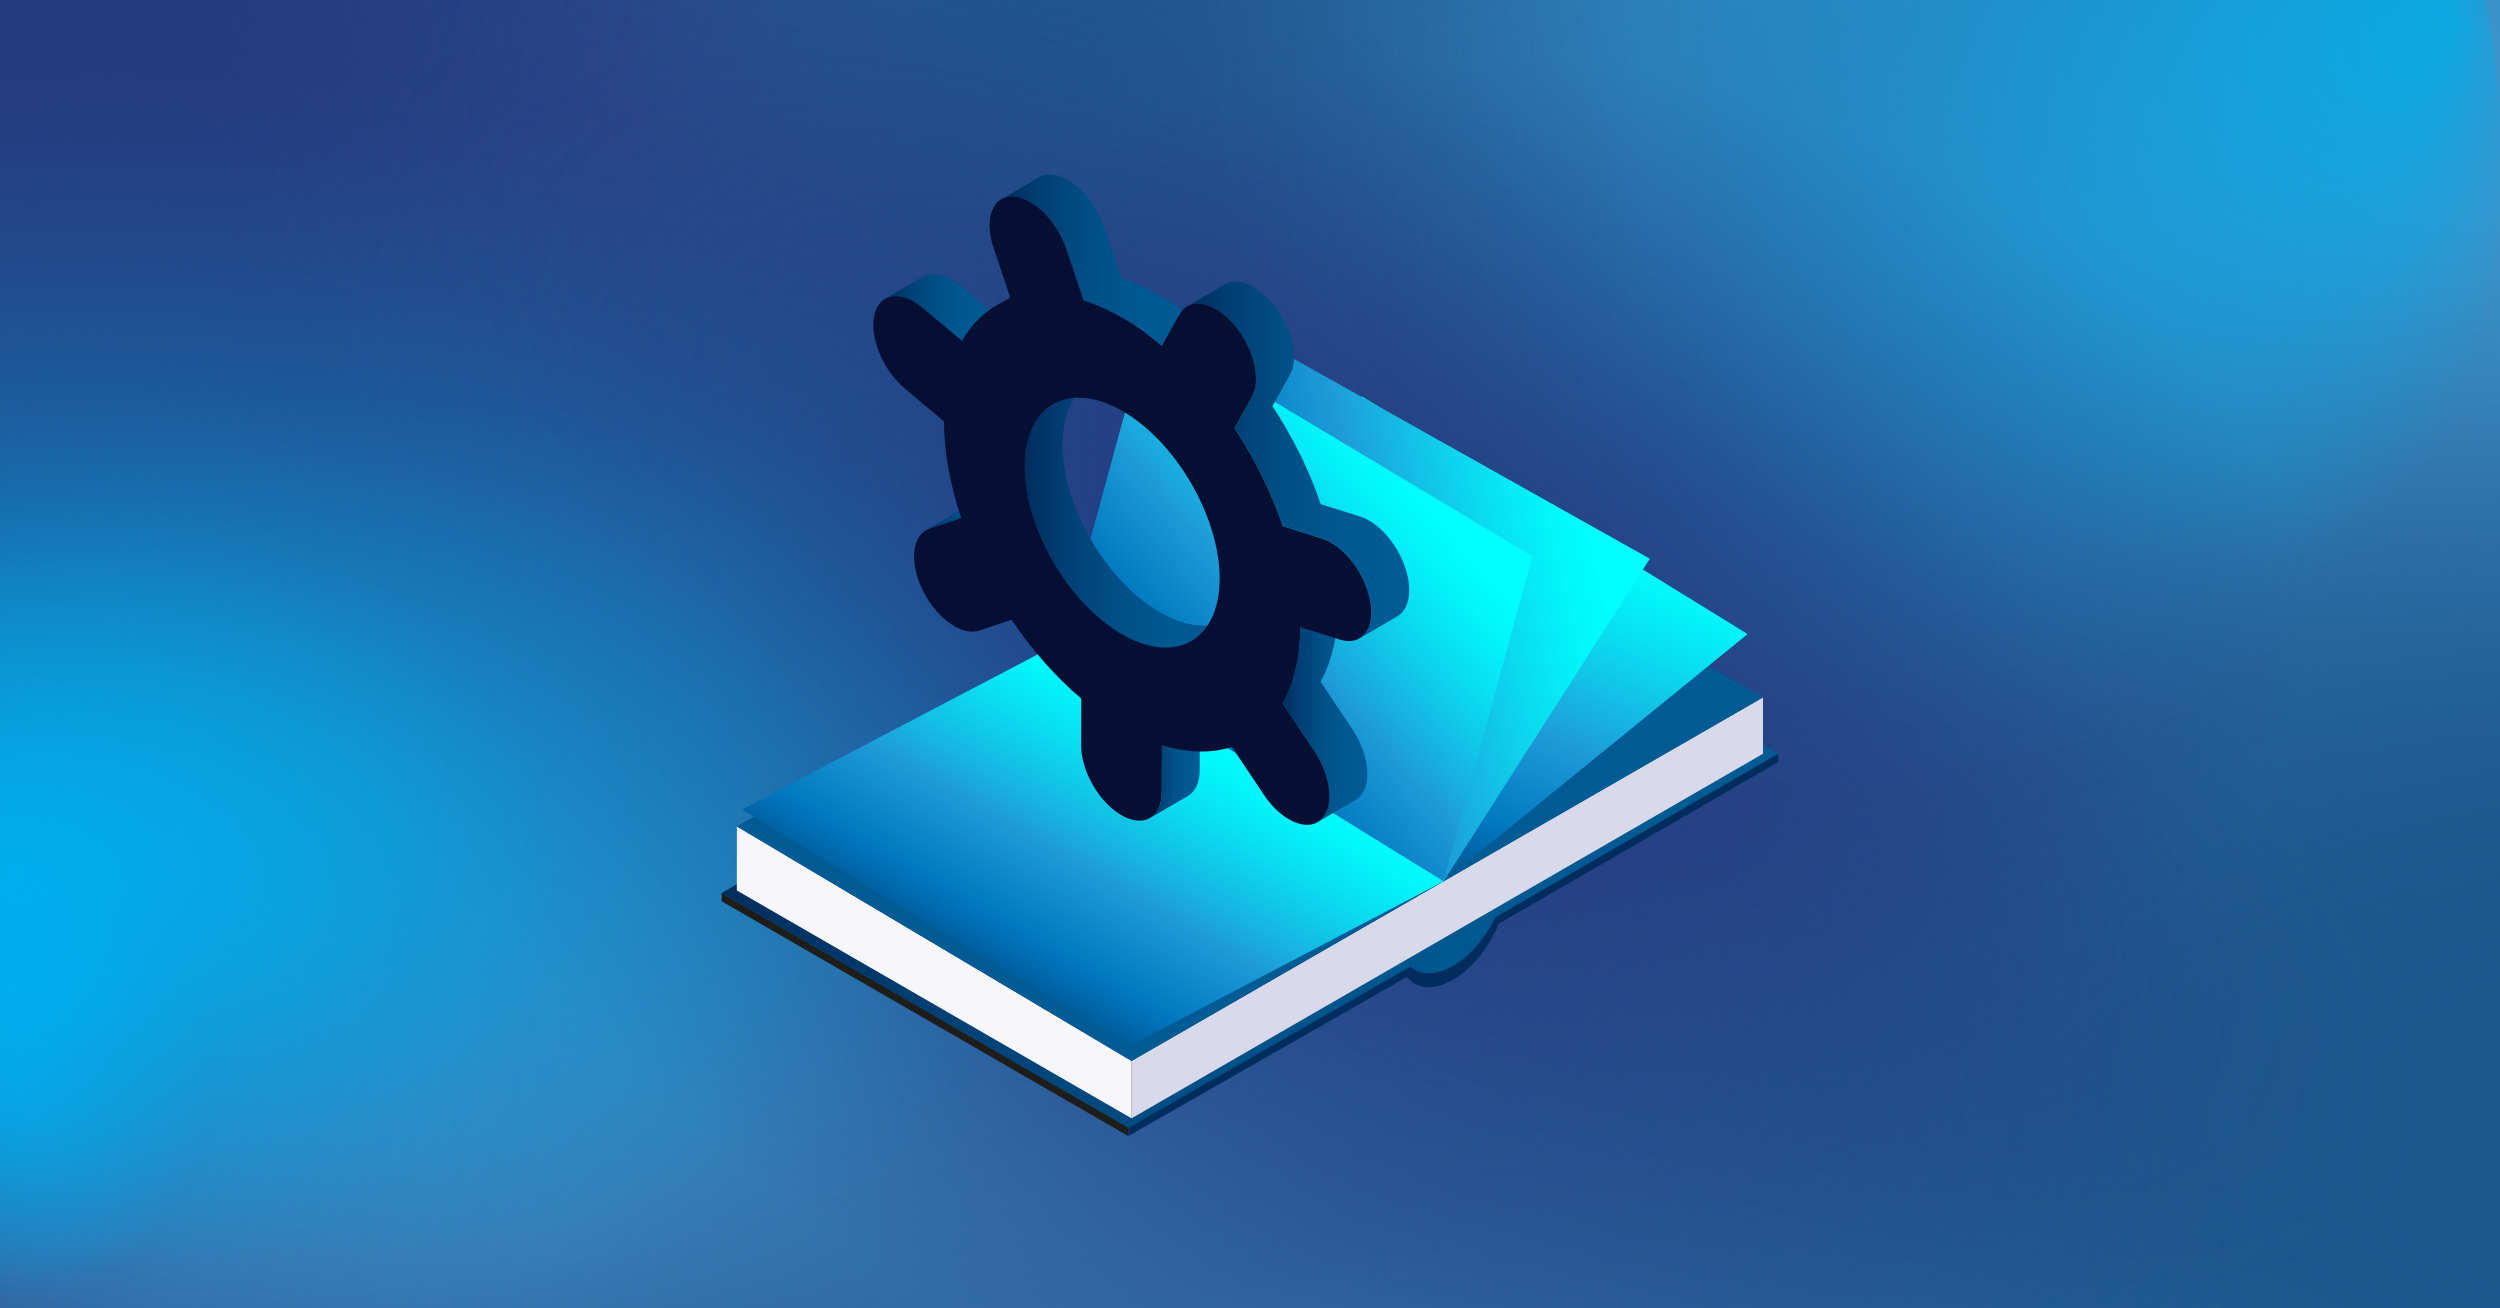 <?xml version="1.0" encoding="UTF-8"?>
<svg id="Ebene_2" data-name="Ebene 2" xmlns="http://www.w3.org/2000/svg" xmlns:xlink="http://www.w3.org/1999/xlink" viewBox="0 0 1200 628">
  <defs>
    <style>
      .cls-1 {
        fill: #005b94;
      }

      .cls-2 {
        fill: url(#Unbenannter_Verlauf_4);
      }

      .cls-3 {
        fill: url(#Unbenannter_Verlauf_7);
      }

      .cls-4 {
        fill: #1d1d1b;
      }

      .cls-5 {
        fill: #f7f6fa;
      }

      .cls-6 {
        fill: #263b7f;
      }

      .cls-7 {
        fill: url(#Unbenannter_Verlauf_15-2);
      }

      .cls-8 {
        fill: url(#Unbenannter_Verlauf_11-2);
      }

      .cls-9 {
        fill: url(#Unbenannter_Verlauf_7-6);
      }

      .cls-10 {
        fill: url(#Unbenannter_Verlauf_7-8);
      }

      .cls-11 {
        fill: url(#Unbenannter_Verlauf_7-3);
      }

      .cls-12 {
        fill: url(#Unbenannter_Verlauf_7-5);
      }

      .cls-13 {
        fill: url(#Unbenannter_Verlauf_7-2);
      }

      .cls-14 {
        fill: url(#Unbenannter_Verlauf_7-4);
      }

      .cls-15 {
        fill: url(#Unbenannter_Verlauf_7-7);
      }

      .cls-16 {
        fill: url(#Unbenannter_Verlauf_109);
      }

      .cls-17 {
        fill: url(#Unbenannter_Verlauf_107);
      }

      .cls-18 {
        fill: url(#Unbenannter_Verlauf_111);
      }

      .cls-19 {
        fill: #002d5e;
      }

      .cls-20 {
        fill: url(#Unbenannter_Verlauf_14);
      }

      .cls-21 {
        fill: url(#Unbenannter_Verlauf_15);
      }

      .cls-22 {
        fill: url(#Unbenannter_Verlauf_12);
      }

      .cls-23 {
        fill: url(#Unbenannter_Verlauf_59);
      }

      .cls-24 {
        fill: url(#Unbenannter_Verlauf_56);
      }

      .cls-25 {
        fill: url(#Unbenannter_Verlauf_77);
      }

      .cls-26 {
        fill: url(#Unbenannter_Verlauf_70);
      }

      .cls-27 {
        fill: url(#Unbenannter_Verlauf_76);
      }

      .cls-28 {
        fill: url(#Unbenannter_Verlauf_18);
      }

      .cls-29 {
        fill: url(#Unbenannter_Verlauf_19);
      }

      .cls-30 {
        fill: url(#Unbenannter_Verlauf_16);
      }

      .cls-31 {
        fill: url(#Unbenannter_Verlauf_17);
      }

      .cls-32 {
        fill: url(#Unbenannter_Verlauf_31);
      }

      .cls-33 {
        fill: url(#Unbenannter_Verlauf_32);
      }

      .cls-34 {
        fill: url(#Unbenannter_Verlauf_33);
      }

      .cls-35 {
        fill: url(#Unbenannter_Verlauf_45);
      }

      .cls-36 {
        fill: url(#Unbenannter_Verlauf_46);
      }

      .cls-37 {
        fill: url(#Unbenannter_Verlauf_11);
      }

      .cls-38 {
        fill: #d8daeb;
      }

      .cls-39 {
        fill: #050f34;
      }
    </style>
    <radialGradient id="Unbenannter_Verlauf_19" data-name="Unbenannter Verlauf 19" cx="482.32" cy="97.77" fx="482.32" fy="97.77" r="424.49" gradientTransform="translate(-163.89 -105.21) scale(.94 .77)" gradientUnits="userSpaceOnUse">
      <stop offset=".06" stop-color="#263b7f"/>
      <stop offset=".3" stop-color="#263b7f" stop-opacity=".72"/>
      <stop offset=".78" stop-color="#263b7f" stop-opacity=".2"/>
      <stop offset="1" stop-color="#263b7f" stop-opacity="0"/>
    </radialGradient>
    <radialGradient id="Unbenannter_Verlauf_33" data-name="Unbenannter Verlauf 33" cx="551.98" cy="-66.4" fx="686.79" fy="-183.66" r="324.61" gradientTransform="translate(-282.39 123.95) rotate(.88) scale(1.68 1.14) skewX(-.49)" gradientUnits="userSpaceOnUse">
      <stop offset="0" stop-color="#377cb5"/>
      <stop offset=".32" stop-color="#377cb5" stop-opacity=".66"/>
      <stop offset=".79" stop-color="#377cb5" stop-opacity=".19"/>
      <stop offset="1" stop-color="#377cb5" stop-opacity="0"/>
    </radialGradient>
    <radialGradient id="Unbenannter_Verlauf_18" data-name="Unbenannter Verlauf 18" cx="-12.33" cy="42.02" fx="-12.33" fy="42.02" r="177.81" gradientTransform="translate(640.86 261.92) scale(1.86 1.67)" gradientUnits="userSpaceOnUse">
      <stop offset="0" stop-color="#255b93"/>
      <stop offset=".13" stop-color="#255b93" stop-opacity=".94"/>
      <stop offset=".34" stop-color="#255b93" stop-opacity=".77"/>
      <stop offset=".6" stop-color="#255b93" stop-opacity=".5"/>
      <stop offset=".91" stop-color="#255b93" stop-opacity=".12"/>
      <stop offset="1" stop-color="#255b93" stop-opacity="0"/>
    </radialGradient>
    <radialGradient id="Unbenannter_Verlauf_32" data-name="Unbenannter Verlauf 32" cx="1197.66" cy="385.77" fx="1254.33" fy="170.6" r="532.08" gradientTransform="translate(-238.87 -123.25) scale(1.15 .94)" gradientUnits="userSpaceOnUse">
      <stop offset=".2" stop-color="#377cb5"/>
      <stop offset=".69" stop-color="#377cb5" stop-opacity=".38"/>
      <stop offset="1" stop-color="#377cb5" stop-opacity="0"/>
    </radialGradient>
    <radialGradient id="Unbenannter_Verlauf_17" data-name="Unbenannter Verlauf 17" cx="1178.01" cy="1493.82" fx="1178.01" fy="1493.82" r="425.23" gradientTransform="translate(-163.89 -210.46) scale(.94 .58)" gradientUnits="userSpaceOnUse">
      <stop offset=".06" stop-color="#255b93"/>
      <stop offset=".39" stop-color="#255b93" stop-opacity=".62"/>
      <stop offset=".8" stop-color="#255b93" stop-opacity=".18"/>
      <stop offset="1" stop-color="#255b93" stop-opacity="0"/>
    </radialGradient>
    <radialGradient id="Unbenannter_Verlauf_16" data-name="Unbenannter Verlauf 16" cx="126.07" cy="792.23" fx="126.07" fy="792.23" r="616.05" gradientTransform="translate(127.24 -121.31) scale(1.14 .94)" gradientUnits="userSpaceOnUse">
      <stop offset=".05" stop-color="#263b7f"/>
      <stop offset=".11" stop-color="#263b7f" stop-opacity=".92"/>
      <stop offset=".5" stop-color="#263b7f" stop-opacity=".43"/>
      <stop offset=".79" stop-color="#263b7f" stop-opacity=".12"/>
      <stop offset=".94" stop-color="#263b7f" stop-opacity="0"/>
    </radialGradient>
    <radialGradient id="Unbenannter_Verlauf_31" data-name="Unbenannter Verlauf 31" cx="-1192.88" cy="-3585.38" fx="-1192.88" fy="-3764.04" r="324.61" gradientTransform="translate(-1452.92 -2813.82) rotate(-179.34) scale(1.83 .94) skewX(-.75)" gradientUnits="userSpaceOnUse">
      <stop offset="0" stop-color="#377cb5"/>
      <stop offset=".35" stop-color="#377cb5" stop-opacity=".59"/>
      <stop offset=".66" stop-color="#377cb5" stop-opacity=".27"/>
      <stop offset=".88" stop-color="#377cb5" stop-opacity=".07"/>
      <stop offset="1" stop-color="#377cb5" stop-opacity="0"/>
    </radialGradient>
    <radialGradient id="Unbenannter_Verlauf_15" data-name="Unbenannter Verlauf 15" cx="969.34" cy="65.09" fx="1080.59" fy="-56.56" r="216.9" gradientTransform="translate(-395.72 97.92) scale(1.59 1.19)" gradientUnits="userSpaceOnUse">
      <stop offset=".26" stop-color="#3b95cc"/>
      <stop offset=".33" stop-color="#3a94cb" stop-opacity=".97"/>
      <stop offset=".44" stop-color="#3a91c9" stop-opacity=".87"/>
      <stop offset=".58" stop-color="#398dc5" stop-opacity=".72"/>
      <stop offset=".72" stop-color="#3888c0" stop-opacity=".5"/>
      <stop offset=".88" stop-color="#3781ba" stop-opacity=".23"/>
      <stop offset="1" stop-color="#377cb5" stop-opacity="0"/>
    </radialGradient>
    <radialGradient id="Unbenannter_Verlauf_15-2" data-name="Unbenannter Verlauf 15" cx="-418.77" cy="-1428.37" fx="-307.52" fy="-1550.02" r="216.9" gradientTransform="translate(-1151.83 -1251.12) rotate(-180) scale(3 1.19)" xlink:href="#Unbenannter_Verlauf_15"/>
    <linearGradient id="Unbenannter_Verlauf_59" data-name="Unbenannter Verlauf 59" x1="-89.42" y1="215.75" x2="417.72" y2="349.22" gradientUnits="userSpaceOnUse">
      <stop offset="0" stop-color="#263b7f"/>
      <stop offset=".07" stop-color="#263b7f" stop-opacity=".88"/>
      <stop offset=".32" stop-color="#263b7f" stop-opacity=".5"/>
      <stop offset=".54" stop-color="#263b7f" stop-opacity=".23"/>
      <stop offset=".72" stop-color="#263b7f" stop-opacity=".06"/>
      <stop offset=".84" stop-color="#263b7f" stop-opacity="0"/>
    </linearGradient>
    <radialGradient id="Unbenannter_Verlauf_14" data-name="Unbenannter Verlauf 14" cx="777.31" cy="-4180.96" fx="956.98" fy="-4377.43" r="350.31" gradientTransform="translate(-636.07 -3422.73) scale(2.26 -.92)" gradientUnits="userSpaceOnUse">
      <stop offset=".33" stop-color="#1c578c"/>
      <stop offset=".43" stop-color="#1d588d" stop-opacity=".96"/>
      <stop offset=".55" stop-color="#1f5c91" stop-opacity=".85"/>
      <stop offset=".68" stop-color="#246299" stop-opacity=".68"/>
      <stop offset=".81" stop-color="#2b6ca3" stop-opacity=".43"/>
      <stop offset=".96" stop-color="#3477b0" stop-opacity=".11"/>
      <stop offset="1" stop-color="#377cb5" stop-opacity="0"/>
    </radialGradient>
    <radialGradient id="Unbenannter_Verlauf_46" data-name="Unbenannter Verlauf 46" cx="-548.7" cy="-4382.83" fx="-475.18" fy="-4322.24" r="336.72" gradientTransform="translate(-2609.55 -774.81) rotate(-90) scale(1.5 -.72)" gradientUnits="userSpaceOnUse">
      <stop offset="0" stop-color="#1c578c"/>
      <stop offset=".83" stop-color="#1c578c" stop-opacity=".17"/>
      <stop offset="1" stop-color="#1c578c" stop-opacity="0"/>
    </radialGradient>
    <radialGradient id="Unbenannter_Verlauf_56" data-name="Unbenannter Verlauf 56" cx="793.88" cy="394.66" fx="793.88" fy="394.66" r="596.2" gradientTransform="translate(71.25 -271) rotate(34.63) scale(.96 .53) skewX(1.33)" gradientUnits="userSpaceOnUse">
      <stop offset="0" stop-color="#263b81"/>
      <stop offset=".42" stop-color="#263b81" stop-opacity=".54"/>
      <stop offset=".81" stop-color="#263b81" stop-opacity=".15"/>
      <stop offset="1" stop-color="#263b81" stop-opacity="0"/>
    </radialGradient>
    <radialGradient id="Unbenannter_Verlauf_45" data-name="Unbenannter Verlauf 45" cx="-799.96" cy="262.68" fx="-830.57" fy="360.14" r="319.82" gradientTransform="translate(1731.72 61.16) scale(2.1 1)" gradientUnits="userSpaceOnUse">
      <stop offset="0" stop-color="#00aee9"/>
      <stop offset=".18" stop-color="#00aee9" stop-opacity=".73"/>
      <stop offset=".38" stop-color="#00aee9" stop-opacity=".47"/>
      <stop offset=".56" stop-color="#00aee9" stop-opacity=".27"/>
      <stop offset=".72" stop-color="#00aee9" stop-opacity=".12"/>
      <stop offset=".85" stop-color="#00aee9" stop-opacity=".03"/>
      <stop offset=".93" stop-color="#00aee9" stop-opacity="0"/>
    </radialGradient>
    <radialGradient id="Unbenannter_Verlauf_77" data-name="Unbenannter Verlauf 77" cx="132.3" cy="-593.67" fx="132.3" fy="-593.67" r="286.9" gradientTransform="translate(289.15 561.68) rotate(27.91) scale(1.88 .68) skewX(.77)" gradientUnits="userSpaceOnUse">
      <stop offset=".09" stop-color="#263b81" stop-opacity=".8"/>
      <stop offset=".15" stop-color="#263b81" stop-opacity=".72"/>
      <stop offset=".41" stop-color="#263b81" stop-opacity=".41"/>
      <stop offset=".65" stop-color="#263b81" stop-opacity=".19"/>
      <stop offset=".85" stop-color="#263b81" stop-opacity=".05"/>
      <stop offset="1" stop-color="#263b81" stop-opacity="0"/>
    </radialGradient>
    <radialGradient id="Unbenannter_Verlauf_76" data-name="Unbenannter Verlauf 76" cx="467.6" cy="-611.58" fx="467.6" fy="-611.58" r="230.42" gradientTransform="translate(-13.39 656.7) rotate(13.21) scale(1.47 .94) skewX(.75)" gradientUnits="userSpaceOnUse">
      <stop offset="0" stop-color="#263b81" stop-opacity=".8"/>
      <stop offset=".35" stop-color="#263b81" stop-opacity=".54"/>
      <stop offset="1" stop-color="#263b81" stop-opacity="0"/>
    </radialGradient>
    <radialGradient id="Unbenannter_Verlauf_70" data-name="Unbenannter Verlauf 70" cx="-519.77" cy="-1742.85" fx="-533.75" fy="-1983.42" r="281.08" gradientTransform="translate(-1264.02 734.94) rotate(90) scale(1.36 1.23)" gradientUnits="userSpaceOnUse">
      <stop offset="0" stop-color="#00aee9" stop-opacity=".8"/>
      <stop offset=".06" stop-color="#00aee9" stop-opacity=".73"/>
      <stop offset=".29" stop-color="#00aee9" stop-opacity=".47"/>
      <stop offset=".5" stop-color="#00aee9" stop-opacity=".27"/>
      <stop offset=".68" stop-color="#00aee9" stop-opacity=".12"/>
      <stop offset=".83" stop-color="#00aee9" stop-opacity=".03"/>
      <stop offset=".93" stop-color="#00aee9" stop-opacity="0"/>
    </radialGradient>
    <radialGradient id="Unbenannter_Verlauf_109" data-name="Unbenannter Verlauf 109" cx="-872.07" cy="322.44" fx="-872.07" fy="322.44" r="118.01" gradientTransform="translate(1992.04 -143.97) scale(2.26 1.78)" gradientUnits="userSpaceOnUse">
      <stop offset="0" stop-color="#00aeef" stop-opacity=".8"/>
      <stop offset=".07" stop-color="#00aeef" stop-opacity=".72"/>
      <stop offset=".38" stop-color="#00aeef" stop-opacity=".42"/>
      <stop offset=".64" stop-color="#00aeef" stop-opacity=".19"/>
      <stop offset=".83" stop-color="#00aeef" stop-opacity=".05"/>
      <stop offset=".93" stop-color="#00aeef" stop-opacity="0"/>
    </radialGradient>
    <radialGradient id="Unbenannter_Verlauf_111" data-name="Unbenannter Verlauf 111" cx="-756.86" cy="189.43" fx="-756.86" fy="189.43" r="51.77" gradientTransform="translate(1483.5 75.86) scale(1.95 2.31)" gradientUnits="userSpaceOnUse">
      <stop offset="0" stop-color="#00aeef" stop-opacity=".8"/>
      <stop offset=".62" stop-color="#00aeef" stop-opacity=".25"/>
      <stop offset=".93" stop-color="#00aeef" stop-opacity="0"/>
    </radialGradient>
    <radialGradient id="Unbenannter_Verlauf_107" data-name="Unbenannter Verlauf 107" cx="-758.04" cy="431.14" fx="-758.04" fy="431.14" r="35.97" gradientTransform="translate(1483.5 -138.6) scale(1.95 1.41)" gradientUnits="userSpaceOnUse">
      <stop offset="0" stop-color="#00aeef" stop-opacity=".8"/>
      <stop offset=".1" stop-color="#00aeef" stop-opacity=".76"/>
      <stop offset=".26" stop-color="#00aeef" stop-opacity=".66"/>
      <stop offset=".47" stop-color="#00aeef" stop-opacity=".49"/>
      <stop offset=".71" stop-color="#00aeef" stop-opacity=".25"/>
      <stop offset=".93" stop-color="#00aeef" stop-opacity="0"/>
    </radialGradient>
    <linearGradient id="Unbenannter_Verlauf_7" data-name="Unbenannter Verlauf 7" x1="346.4" y1="395.73" x2="853.6" y2="395.73" gradientUnits="userSpaceOnUse">
      <stop offset="0" stop-color="#002d5e"/>
      <stop offset="0" stop-color="#002d5e"/>
      <stop offset=".22" stop-color="#004175"/>
      <stop offset=".44" stop-color="#004f86"/>
      <stop offset=".69" stop-color="#005890"/>
      <stop offset="1" stop-color="#005b94"/>
    </linearGradient>
    <linearGradient id="Unbenannter_Verlauf_11" data-name="Unbenannter Verlauf 11" x1="637.73" y1="389.67" x2="707.02" y2="228.28" gradientUnits="userSpaceOnUse">
      <stop offset="0" stop-color="#005b97"/>
      <stop offset=".13" stop-color="#0075be"/>
      <stop offset=".43" stop-color="#1e9cd7"/>
      <stop offset=".5" stop-color="#19abdd"/>
      <stop offset=".62" stop-color="#12c4e7"/>
      <stop offset=".74" stop-color="#0adcf0"/>
      <stop offset=".9" stop-color="#02f5fb"/>
      <stop offset="1" stop-color="aqua"/>
    </linearGradient>
    <linearGradient id="Unbenannter_Verlauf_11-2" data-name="Unbenannter Verlauf 11" x1="586.91" y1="306.79" x2="765.27" y2="263.46" xlink:href="#Unbenannter_Verlauf_11"/>
    <linearGradient id="Unbenannter_Verlauf_12" data-name="Unbenannter Verlauf 12" x1="560.9" y1="343.52" x2="681.11" y2="238.03" gradientUnits="userSpaceOnUse">
      <stop offset="0" stop-color="#005b97"/>
      <stop offset=".13" stop-color="#0075be"/>
      <stop offset=".43" stop-color="#1e9cd7"/>
      <stop offset=".5" stop-color="#19abdd"/>
      <stop offset=".62" stop-color="#12c4e7"/>
      <stop offset=".74" stop-color="#0adcf0"/>
      <stop offset=".9" stop-color="#02f5fb"/>
      <stop offset="1" stop-color="aqua"/>
    </linearGradient>
    <linearGradient id="Unbenannter_Verlauf_4" data-name="Unbenannter Verlauf 4" x1="486.91" y1="471.06" x2="562.33" y2="340.42" gradientUnits="userSpaceOnUse">
      <stop offset="0" stop-color="#005b97"/>
      <stop offset=".13" stop-color="#0075be"/>
      <stop offset=".43" stop-color="#1e9cd7"/>
      <stop offset=".53" stop-color="#17b3e0"/>
      <stop offset=".74" stop-color="#0adcf0"/>
      <stop offset=".9" stop-color="#02f5fb"/>
      <stop offset="1" stop-color="aqua"/>
    </linearGradient>
    <linearGradient id="Unbenannter_Verlauf_7-2" data-name="Unbenannter Verlauf 7" x1="444.41" y1="246.34" x2="479.54" y2="246.34" xlink:href="#Unbenannter_Verlauf_7"/>
    <linearGradient id="Unbenannter_Verlauf_7-3" data-name="Unbenannter Verlauf 7" x1="552.01" y1="369.88" x2="575.9" y2="369.88" xlink:href="#Unbenannter_Verlauf_7"/>
    <linearGradient id="Unbenannter_Verlauf_7-4" data-name="Unbenannter Verlauf 7" x1="424.85" y1="147.61" x2="479.96" y2="147.61" xlink:href="#Unbenannter_Verlauf_7"/>
    <linearGradient id="Unbenannter_Verlauf_7-5" data-name="Unbenannter Verlauf 7" x1="491.87" y1="247.16" x2="590" y2="247.16" xlink:href="#Unbenannter_Verlauf_7"/>
    <linearGradient id="Unbenannter_Verlauf_7-6" data-name="Unbenannter Verlauf 7" x1="615.68" y1="342.56" x2="656.29" y2="342.56" xlink:href="#Unbenannter_Verlauf_7"/>
    <linearGradient id="Unbenannter_Verlauf_7-7" data-name="Unbenannter Verlauf 7" x1="480.68" y1="124.83" x2="575.91" y2="124.83" xlink:href="#Unbenannter_Verlauf_7"/>
    <linearGradient id="Unbenannter_Verlauf_7-8" data-name="Unbenannter Verlauf 7" x1="569.82" y1="220.81" x2="676.41" y2="220.81" xlink:href="#Unbenannter_Verlauf_7"/>
  </defs>
  <g>
    <rect class="cls-6" x="0" y="0" width="1200.78" height="628"/>
    <path id="Spot_1" data-name="Spot 1" class="cls-29" d="M688.82,0c-1.65,64.3-29.67,123.69-76.16,172.15-11.03,11.5-23.08,22.38-36.09,32.58-18.31,14.35-38.49,27.33-60.22,38.71-15.49,8.12-31.76,15.42-48.73,21.82h0c-53.21,20.09-113.18,31.38-176.61,31.38-48.26,0-94.51-6.54-137.31-18.51C94.61,261.62,42.12,234.74,0,200.41V0h688.82Z"/>
    <path id="Spot_2" data-name="Spot 2" class="cls-34" d="M1201.3,21.59c0,153.96-115.5,287.97-285.86,357.14-53.13,21.57-111.58,36.85-173.54,44.45-29.51,3.62-59.8,5.5-90.68,5.5-19.63,0-39.03-.77-58.12-2.26-2.03-.14-4.07-.32-6.08-.49-150.41-12.94-282.3-70.78-370.56-154.94-10.13-9.63-19.65-19.62-28.58-29.91-54.9-63.34-86.72-138.67-86.72-219.5,0-7.24.25-14.44.77-21.59h1098.62c.52,7.15.77,14.34.77,21.59Z"/>
    <ellipse id="Spot_3" data-name="Spot 3" class="cls-28" cx="617.93" cy="331.9" rx="330.63" ry="296.1"/>
    <path id="Spot_4" data-name="Spot 4" class="cls-33" d="M1200.78,0v628h-439.82c-115.38-73.65-196.95-177.16-224.32-294.98-2.91-12.45-5.19-25.06-6.84-37.82-2.14-16.39-3.23-33.02-3.23-49.85,0-89.2,30.67-172.92,84.41-245.35h589.8Z"/>
    <path id="Spot_5" data-name="Spot 5" class="cls-31" d="M1200.78,464.37v163.63h-653.76c.98-28.06,10.75-54.87,27.78-79.55,12.41-18.01,28.7-34.87,48.26-50.25,36.06-28.36,83.23-51.68,137.78-67.8,1.13-.34,2.27-.67,3.42-1,26.65-7.68,55.04-13.66,84.72-17.68,28.69-3.89,58.61-5.94,89.34-5.94,5.78,0,11.51.07,17.23.22,94.21,2.36,179.78,24.03,245.24,58.36Z"/>
    <path id="Spot_6" data-name="Spot 6" class="cls-30" d="M971.41,609.03c0,6.35-.13,12.68-.39,18.97H0V87.27c82.56-27.3,173.02-42.34,267.86-42.34,160.38,0,308.24,43.03,426.57,115.49,10.51,6.43,20.79,13.09,30.82,19.99,84.25,57.84,151.23,131.36,193.92,214.92,12.83,25.12,23.49,51.15,31.74,77.94,13.39,43.48,20.51,88.95,20.51,135.75Z"/>
    <path id="Spot_7" data-name="Spot 7" class="cls-32" d="M0,610.26c0-126.53,126.07-236.67,312.01-293.52,57.99-17.73,121.78-30.29,189.41-36.54,32.21-2.97,65.27-4.52,98.98-4.52,21.43,0,42.6.63,63.44,1.85,2.22.12,4.44.26,6.64.4,164.17,10.64,308.12,58.17,404.45,127.34,11.05,7.92,21.45,16.13,31.2,24.58,59.92,52.05,94.66,113.96,94.66,180.4,0,5.95-.27,11.86-.84,17.74H.84c-.56-5.88-.84-11.79-.84-17.74Z"/>
    <path id="Spot_8" data-name="Spot 8" class="cls-21" d="M1200.78,0v458.14h-401.31c-105.27-53.73-179.7-129.24-204.67-215.2-2.66-9.08-4.73-18.28-6.24-27.59-1.95-11.96-2.95-24.09-2.95-36.37,0-65.07,27.98-126.15,77.02-178.99h538.14Z"/>
    <path id="Spot_8-2" data-name="Spot 8" class="cls-7" d="M0,628V169.86h757.04c198.59,53.73,338.99,129.24,386.1,215.2,5.01,9.08,8.93,18.28,11.77,27.59,3.68,11.96,5.56,24.09,5.56,36.37,0,65.07-52.79,126.15-145.29,178.99H0Z"/>
    <polygon class="cls-23" points="376.09 628 0 628 0 0 567.79 0 376.09 628"/>
    <path id="Spot_9" data-name="Spot 9" class="cls-20" d="M1200.78,628V103.12h-570.9c-149.76,61.55-255.65,148.07-291.17,246.54-3.78,10.41-6.73,20.95-8.88,31.61-2.78,13.7-4.19,27.6-4.19,41.67,0,74.55,39.81,144.52,109.57,205.06h765.57Z"/>
    <path id="Spot_9-2" data-name="Spot 9" class="cls-36" d="M807.52,0H287.31v379.58c61,99.57,146.75,169.97,244.35,193.59,10.31,2.51,20.76,4.48,31.33,5.9,13.58,1.85,27.36,2.79,41.3,2.79,73.89,0,143.24-26.47,203.24-72.85V0Z"/>
    <path class="cls-24" d="M1141.14,628H426.61C153.4,441.08,10.18,162.8,102.11,0h624.75c22.61,13.02,45.16,27.12,67.52,42.29,251.8,170.82,394.48,419.37,346.76,585.71Z"/>
    <path class="cls-35" d="M723.73,323.72c0,168.05-265.15,304.28-592.23,304.28-45.19,0-89.21-2.6-131.5-7.53V26.97c42.29-4.93,86.31-7.53,131.5-7.53,327.09,0,592.23,136.24,592.23,304.28Z"/>
    <path class="cls-25" d="M1161.96,566.29c46.11-95.56-132.64-287.29-399.24-428.24C496.12-2.9,242.62-39.69,196.51,55.87c-46.11,95.56,132.64,287.29,399.24,428.24,266.6,140.95,520.1,177.74,566.21,82.18Z"/>
    <path class="cls-27" d="M1109.96,329.54c27.64-129.86-100.26-270.18-285.66-313.42-185.4-43.24-358.11,26.98-385.75,156.83-27.64,129.86,100.26,270.18,285.66,313.42,185.4,43.24,358.11-26.98,385.75-156.83Z"/>
    <path class="cls-26" d="M872.75,411.28c-181.17,0-328.03-150.68-328.03-336.55,0-25.68,2.8-50.69,8.12-74.73h639.82c5.32,24.03,8.12,49.05,8.12,74.73,0,185.87-146.87,336.55-328.03,336.55Z"/>
    <path class="cls-16" d="M287.31,428.52c0,110.16-105.26,199.45-235.1,199.45-17.94,0-35.41-1.7-52.2-4.94V234.01c16.79-3.23,34.26-4.94,52.2-4.94,129.85,0,235.1,89.3,235.1,199.45Z"/>
    <path class="cls-18" d="M108.68,514c0,62.95-39.82,113.98-88.93,113.98-6.79,0-13.4-.97-19.75-2.82v-222.31c6.35-1.85,12.96-2.82,19.75-2.82,49.12,0,88.93,51.03,88.93,113.98Z"/>
    <path class="cls-17" d="M75.52,469.53c0,26.67-27.67,48.3-61.8,48.3-4.72,0-9.31-.41-13.72-1.2v-94.2c4.41-.78,9.01-1.2,13.72-1.2,34.13,0,61.8,21.62,61.8,48.3Z"/>
  </g>
  <g>
    <g>
      <polygon class="cls-3" points="656.62 250.13 853.6 361.79 724.88 436.21 718.62 442.81 715.47 448.46 697.6 467.39 676.62 468.21 661.34 473.08 541.61 541.33 346.4 428.63 656.62 250.13"/>
      <polygon class="cls-4" points="346.4 428.63 346.4 432.63 541.61 545.33 541.61 541.33 346.4 428.63"/>
      <path class="cls-19" d="M541.61,541.33l135.38-77.34c4.76,4.2,12.13,4.42,20.4-.36,8.31-4.8,15.67-13.58,20.39-23.31l135.81-78.54v3.99l-134.16,77.58s0,0,0,0c-4.53,11.16-12.7,21.58-22.04,26.97-9.29,5.37-17.46,4.44-22.06-1.39,0,0,0,0,0,0l-133.73,76.37v-3.99Z"/>
      <polygon class="cls-38" points="846.24 361.8 543.13 536.8 543.13 509.26 846.25 334.75 846.24 361.8"/>
      <polygon class="cls-5" points="543.13 536.8 353.68 427.43 353.69 396.7 543.13 509.26 543.13 536.8"/>
      <polygon class="cls-1" points="846.25 334.75 656.8 224.26 353.69 396.7 543.13 509.26 846.25 334.75"/>
      <polygon class="cls-37" points="507.87 308.98 692.96 423.01 838.86 304.35 653.78 190.33 507.87 308.98"/>
      <polygon class="cls-8" points="507.87 308.98 692.96 423.01 791.9 268.19 601.49 161.27 507.87 308.98"/>
      <polyline class="cls-22" points="692.96 423.01 735.55 267.07 551.31 156.56 508.72 312.5"/>
      <polyline class="cls-2" points="692.96 423.01 541.36 502.5 356.28 388.48 507.87 308.98"/>
    </g>
    <g>
      <g>
        <path class="cls-13" d="M464.18,243.27s-.06.03-.08.04c-.53.19-1.05.42-1.52.7l-18.16,10.55c.48-.28.99-.51,1.52-.7.07-.02.13-.06.2-.08l15.25-5.12,18.16-10.55-15.25,5.12s-.08.03-.11.04Z"/>
        <path class="cls-11" d="M557.68,380.14c0,.74-.04,1.45-.1,2.14,0,.06-.01.12-.02.19-.06.63-.15,1.23-.26,1.82-.02.08-.03.16-.05.23-.12.56-.26,1.1-.42,1.62-.03.1-.06.19-.09.28-.16.48-.34.94-.54,1.38-.02.05-.04.11-.07.16-.24.5-.5.98-.78,1.42-.03.05-.08.1-.11.15-.24.36-.49.69-.76,1.01-.1.11-.2.22-.3.33-.23.25-.48.49-.73.71-.1.09-.21.19-.31.27-.36.29-.73.55-1.12.78l18.16-10.55c.39-.23.76-.5,1.12-.78.11-.09.21-.18.32-.27.25-.22.5-.46.73-.71.1-.11.2-.21.3-.33.27-.32.53-.65.76-1.01.04-.05.08-.1.11-.15,0-.01.02-.02.02-.03.27-.42.51-.86.73-1.33,0-.02.01-.04.02-.05.02-.05.04-.11.07-.16.13-.29.26-.58.38-.89.06-.16.11-.32.16-.49.03-.1.06-.19.09-.29.03-.09.06-.17.08-.25.09-.32.18-.65.26-.99.03-.12.05-.25.07-.37.02-.08.03-.15.05-.23.02-.12.05-.23.07-.35.05-.3.1-.61.14-.93.02-.17.04-.36.06-.53,0-.06.01-.12.02-.19,0-.07.02-.14.02-.22.02-.3.04-.61.06-.92.01-.31.02-.62.02-.94,0-.02,0-.04,0-.06l.06-22.45-18.16,10.55-.06,22.45Z"/>
        <path class="cls-14" d="M460.27,136.59c-.05-.04-.1-.08-.15-.12-.11-.08-.21-.16-.32-.25-.13-.1-.26-.2-.38-.29-.1-.07-.2-.14-.3-.22-.11-.08-.22-.15-.32-.23-.07-.05-.14-.1-.21-.15-.19-.13-.38-.26-.57-.38-.06-.04-.13-.08-.19-.12-.02-.01-.03-.02-.05-.03-.27-.17-.53-.33-.8-.49-.06-.04-.12-.07-.18-.11-.2-.12-.4-.23-.6-.34-.26-.14-.52-.27-.78-.4-.17-.08-.33-.16-.5-.23-.04-.02-.08-.04-.12-.06-.05-.02-.1-.05-.15-.07-.26-.12-.51-.22-.77-.33-.26-.1-.52-.2-.77-.29-.04-.01-.08-.03-.12-.04-.04-.01-.08-.02-.11-.04-.18-.06-.37-.12-.55-.18-.26-.08-.53-.15-.79-.22-.12-.03-.23-.05-.35-.08-.06-.01-.12-.03-.18-.04-.09-.02-.19-.04-.28-.06-.28-.05-.56-.1-.84-.14-.16-.02-.31-.03-.47-.05-.06,0-.13-.01-.19-.02-.07,0-.14-.02-.21-.02-.31-.02-.61-.03-.92-.03-.12,0-.24.01-.36.02-.1,0-.2,0-.3.01-.11,0-.23,0-.35.02-.38.03-.75.09-1.11.16,0,0,0,0,0,0-.04,0-.07.02-.11.03-.42.09-.84.2-1.23.34-.04.01-.08.03-.12.05-.06.02-.12.05-.17.07-.45.17-.88.37-1.3.61l-18.16,10.55c.41-.24.85-.44,1.3-.61.06-.02.12-.05.17-.07.43-.16.89-.29,1.35-.38.04,0,.08-.02.12-.03.48-.09.97-.15,1.47-.18.1,0,.2-.01.3-.01.48-.02.98,0,1.48.04.06,0,.13.01.19.02.52.05,1.05.13,1.59.25.06.01.12.03.18.04.55.13,1.12.28,1.69.48.04.01.08.02.11.04.6.21,1.2.45,1.81.73.04.02.08.04.12.06.62.29,1.24.61,1.87.97.34.2.69.41,1.03.63.06.04.12.08.18.12.26.17.52.35.79.53.11.07.21.15.32.23.23.16.46.33.69.51.11.08.22.16.32.25.32.25.65.51.97.78l18.87,15.85,18.16-10.55-18.87-15.85c-.27-.23-.54-.45-.82-.67Z"/>
        <path class="cls-12" d="M587.65,298.27c-.41.18-.82.35-1.24.51-.34.12-.69.23-1.03.34-.21.07-.42.14-.63.2-.43.12-.88.23-1.32.33-.15.03-.29.07-.44.1-.08.02-.16.02-.24.04-.72.14-1.45.24-2.19.32-.25.03-.51.05-.76.07-.49.04-.98.06-1.48.07-.28,0-.56.02-.84.01-.39,0-.79-.02-1.19-.04-.32-.02-.64-.03-.97-.05-.34-.03-.68-.07-1.02-.1-.37-.04-.74-.08-1.11-.13-.31-.05-.63-.1-.95-.16-.4-.07-.8-.14-1.2-.22-.27-.06-.55-.12-.83-.18-.43-.1-.86-.21-1.3-.32-.27-.07-.55-.15-.83-.23-.47-.14-.95-.29-1.43-.44-.23-.07-.45-.14-.68-.22-.7-.24-1.4-.5-2.1-.78-.01,0-.02,0-.03-.01-.71-.29-1.43-.6-2.15-.93-.22-.1-.45-.21-.67-.32-.51-.24-1.02-.49-1.54-.75-.25-.13-.51-.26-.76-.39-.68-.36-1.36-.73-2.05-1.12-.76-.44-1.51-.9-2.26-1.37-.05-.03-.11-.06-.16-.1-.74-.47-1.47-.96-2.2-1.46-.25-.17-.49-.35-.74-.53-.49-.35-.98-.7-1.46-1.06-.3-.22-.59-.45-.88-.67-.44-.34-.87-.67-1.3-1.02-.32-.25-.63-.51-.95-.77-.41-.34-.82-.68-1.23-1.03-.32-.28-.65-.56-.97-.85-.4-.35-.79-.71-1.19-1.07-.32-.3-.64-.59-.96-.89-.4-.38-.79-.76-1.18-1.15-.3-.29-.6-.58-.89-.88-.4-.41-.8-.82-1.2-1.24-.27-.29-.55-.57-.82-.86-.45-.48-.89-.97-1.34-1.47-.21-.23-.41-.45-.62-.68-.63-.72-1.26-1.44-1.87-2.18-.02-.02-.03-.04-.05-.06-.63-.76-1.26-1.54-1.87-2.32-.68-.86-1.34-1.73-1.99-2.62-.03-.04-.05-.07-.08-.11-.89-1.21-1.75-2.44-2.59-3.68-.2-.29-.39-.58-.59-.87-.34-.51-.67-1.03-1.01-1.55-.26-.4-.51-.8-.77-1.21-.33-.54-.66-1.08-.98-1.62-.23-.38-.46-.76-.68-1.14-.67-1.15-1.33-2.32-1.96-3.5-.24-.45-.47-.9-.71-1.34-.24-.45-.47-.91-.7-1.36-.3-.6-.6-1.2-.89-1.81-.13-.28-.27-.56-.4-.83-.4-.86-.8-1.72-1.18-2.58-.08-.19-.17-.39-.25-.58-.29-.68-.58-1.36-.86-2.04-.12-.29-.24-.59-.35-.88-.25-.62-.48-1.23-.72-1.85-.11-.28-.21-.56-.32-.84-.27-.73-.52-1.45-.77-2.18-.06-.17-.12-.34-.18-.51-.3-.89-.59-1.79-.86-2.69-.08-.26-.15-.51-.23-.77-.19-.65-.38-1.3-.55-1.94-.09-.33-.18-.66-.26-1-.15-.58-.3-1.17-.44-1.75-.08-.34-.16-.68-.24-1.01-.13-.59-.26-1.18-.38-1.77-.06-.32-.13-.63-.19-.95-.14-.73-.27-1.46-.39-2.18-.03-.16-.06-.31-.08-.47-.14-.88-.26-1.76-.37-2.63-.03-.23-.05-.47-.08-.7-.07-.64-.14-1.28-.2-1.92-.03-.3-.05-.59-.07-.89-.04-.59-.08-1.19-.11-1.78-.01-.28-.03-.57-.04-.85-.03-.84-.05-1.67-.05-2.49,0-.86.03-1.71.06-2.54.01-.24.03-.47.04-.7.03-.57.07-1.14.12-1.69.03-.32.06-.64.1-.96.05-.47.11-.94.17-1.4.05-.34.1-.67.15-1,.07-.43.14-.85.22-1.26.07-.37.14-.74.22-1.11.08-.37.17-.74.25-1.11.1-.43.21-.85.33-1.26.09-.33.18-.65.28-.97.15-.49.31-.98.48-1.45.09-.27.19-.54.28-.8.31-.81.64-1.6.99-2.36.28-.59.57-1.16.88-1.72.05-.1.11-.19.17-.29.26-.46.53-.92.81-1.35.08-.12.16-.23.24-.35.25-.38.51-.75.78-1.1.11-.15.22-.3.34-.45.26-.34.53-.66.81-.98.1-.12.2-.24.31-.36.38-.42.76-.83,1.16-1.21.07-.06.14-.12.21-.19.34-.32.69-.63,1.04-.93.13-.11.27-.22.41-.33.31-.25.63-.49.95-.72.13-.1.27-.2.4-.29.45-.31.91-.61,1.38-.88h0s0,0,0,0l-18.16,10.55c-.47.27-.93.57-1.38.88-.14.09-.27.19-.4.29-.32.23-.64.47-.95.72-.14.11-.27.22-.41.33-.35.3-.7.61-1.04.93-.07.06-.14.12-.2.19-.4.39-.79.79-1.16,1.21-.1.12-.2.24-.31.36-.27.32-.54.65-.81.98-.11.15-.23.3-.34.45-.26.36-.52.72-.77,1.1-.08.12-.16.24-.24.36-.03.04-.05.08-.08.12-.25.4-.49.81-.73,1.23-.06.1-.12.19-.17.29-.3.54-.58,1.09-.85,1.66,0,.02-.02.04-.02.06-.36.76-.68,1.55-.99,2.36-.03.08-.06.14-.09.22-.07.19-.12.39-.19.58-.17.48-.33.96-.48,1.45-.04.14-.09.27-.14.41-.05.18-.1.38-.15.57-.12.42-.23.84-.33,1.26-.04.18-.1.35-.14.54-.04.19-.07.38-.12.57-.08.37-.15.73-.22,1.11-.04.2-.08.39-.12.59-.04.22-.07.45-.1.67-.05.33-.1.67-.15,1-.02.18-.06.35-.08.53-.04.29-.06.58-.09.87-.03.32-.07.63-.1.96-.01.13-.03.26-.04.4-.03.43-.06.87-.08,1.31-.01.23-.03.46-.04.69,0,.06,0,.12-.01.18-.03.73-.05,1.48-.05,2.23,0,.04,0,.09,0,.13,0,.69,0,1.39.03,2.08,0,.14.01.27.02.41.01.28.03.56.04.84.02.33.03.65.05.98.02.27.04.53.06.8.02.29.04.59.07.88.02.19.03.38.05.57.04.45.1.91.15,1.36.03.23.05.46.08.69,0,.07.01.14.02.22.1.77.21,1.55.33,2.33,0,.03.01.06.02.09.03.16.06.32.08.49.1.59.19,1.18.31,1.77.03.13.06.27.08.4.06.32.13.64.19.95.07.36.14.71.22,1.07.05.23.11.46.16.7.08.34.16.68.24,1.02.06.24.11.48.17.72.08.34.18.68.27,1.03.09.33.17.67.26,1,.04.15.07.29.12.44.14.5.29,1,.44,1.5.08.26.15.52.23.77.02.06.03.12.05.18.25.8.5,1.6.77,2.41.01.03.02.06.03.1.06.18.12.35.18.53.2.59.4,1.17.61,1.75.05.14.1.27.15.41.1.28.21.56.32.84.13.34.25.69.39,1.03.11.28.22.55.33.82.12.29.23.58.35.88.08.19.15.38.23.57.2.49.42.98.63,1.46.09.2.17.4.25.59.03.06.05.11.07.17.33.75.67,1.5,1.02,2.24.03.06.05.11.08.17.13.28.27.56.41.84.24.49.47.98.71,1.47.06.11.11.22.17.33.23.46.47.91.7,1.36.19.36.37.72.56,1.08.05.09.1.17.15.26.63,1.18,1.28,2.34,1.96,3.5.04.07.08.14.12.21.18.31.37.61.55.91.33.55.65,1.09.99,1.63.25.4.51.8.76,1.2.33.52.67,1.04,1.01,1.56.09.14.18.29.28.43.1.15.21.29.31.44.84,1.25,1.7,2.48,2.59,3.69.02.03.04.05.06.08,0,0,.01.02.02.03.65.88,1.32,1.76,1.99,2.62.02.03.05.06.07.09.59.75,1.19,1.49,1.8,2.22,0,0,0,0,0,0,.02.03.05.06.07.08.57.68,1.15,1.36,1.73,2.03.04.04.08.08.11.13.2.23.41.46.62.69.36.4.72.81,1.09,1.21.08.09.16.17.24.26.27.29.54.57.82.86.29.3.57.6.86.9.12.12.24.23.35.35.29.3.59.59.89.88.25.24.49.49.74.73.15.14.3.28.45.42.32.3.64.6.96.89.22.2.43.41.65.61.18.16.36.31.54.47.32.28.64.56.96.84.19.17.38.34.58.5.22.18.43.35.65.53.32.26.63.52.95.77.16.13.32.27.48.4.27.21.54.41.82.62.29.23.59.45.88.67.12.09.24.18.36.27.37.27.74.52,1.11.79.25.17.49.35.74.52.06.04.13.09.19.14.66.45,1.32.89,1.99,1.31,0,0,.01,0,.02.01.05.03.1.06.15.09.6.38,1.2.75,1.81,1.11.15.09.31.18.46.27.5.29.99.56,1.49.83.19.1.38.19.57.29.25.13.51.26.76.39.2.1.39.21.59.31.32.16.63.3.95.45.22.1.45.21.67.31.09.04.18.09.27.13.63.28,1.25.55,1.87.79,0,0,0,0,0,0,0,0,.02,0,.03.01.62.25,1.24.48,1.85.7.08.03.17.05.25.08.23.08.45.15.68.22.32.1.63.22.95.31.16.05.32.09.48.13.28.08.55.15.83.23.21.06.42.12.63.17.22.06.44.1.67.15.28.06.55.13.83.18.14.03.29.07.43.1.26.05.51.08.77.13.32.05.64.11.95.16.11.02.22.04.33.05.26.04.52.05.78.08.34.04.68.08,1.02.1.1,0,.2.02.29.03.23.02.45.01.68.02.4.02.8.04,1.19.04.11,0,.22.01.33.01.17,0,.34-.02.51-.02.5-.01.99-.03,1.48-.07.15-.01.3,0,.44-.02.11-.01.21-.04.32-.05.74-.08,1.48-.18,2.19-.32.06-.01.13-.01.19-.03.02,0,.03,0,.05-.01.15-.03.29-.07.44-.1.45-.1.89-.2,1.32-.33.21-.06.42-.13.63-.2.28-.09.56-.16.83-.26.07-.02.14-.06.2-.08.42-.15.83-.33,1.24-.51.2-.09.4-.16.6-.25.6-.28,1.18-.58,1.75-.91,0,0,0,0,0,0l18.16-10.55c-.57.33-1.16.63-1.75.91-.19.09-.4.17-.59.25Z"/>
        <path class="cls-39" d="M499.69,134.4c-1.18.54-2.33,1.14-3.45,1.79l-18.16,10.55c1.68-.98,3.43-1.83,5.24-2.57.6-.25,1.22-.48,1.84-.69l18.16-10.55c-1.24.44-2.45.93-3.63,1.47Z"/>
        <path class="cls-9" d="M656.28,371.08c0-.11,0-.23,0-.34,0-.31-.02-.62-.04-.93-.02-.26-.04-.51-.06-.77,0-.03,0-.06,0-.1,0-.03,0-.05,0-.08-.03-.32-.07-.64-.11-.96-.04-.32-.09-.65-.14-.98,0-.06-.02-.11-.03-.17,0-.05-.02-.11-.03-.16-.04-.22-.07-.45-.12-.68-.06-.34-.13-.68-.21-1.02-.03-.15-.07-.29-.1-.44-.02-.07-.03-.15-.05-.22-.03-.12-.06-.25-.09-.37-.09-.34-.18-.69-.27-1.04-.07-.27-.15-.53-.23-.8-.01-.04-.02-.08-.04-.13-.01-.04-.02-.08-.03-.11-.1-.33-.21-.67-.32-1-.11-.33-.23-.66-.35-.99-.02-.07-.05-.14-.08-.21-.02-.05-.04-.1-.06-.15-.07-.2-.14-.39-.22-.59-.12-.31-.25-.62-.37-.93-.11-.26-.22-.52-.33-.78-.01-.03-.02-.05-.03-.08-.01-.03-.02-.05-.03-.08-.14-.31-.28-.62-.42-.93-.16-.34-.32-.68-.49-1.02-.05-.09-.1-.18-.14-.27-.04-.08-.08-.15-.12-.23-.1-.2-.2-.4-.31-.6-.27-.5-.55-1-.84-1.5-.04-.07-.08-.15-.12-.22,0-.02-.02-.03-.03-.05-.45-.77-.93-1.53-1.43-2.28l-15.16-22.68c.56-1.01,1.09-2.04,1.6-3.11.06-.13.12-.27.18-.4.1-.21.19-.42.28-.63.47-1.05.92-2.12,1.35-3.22.06-.16.12-.31.18-.47.03-.07.06-.14.09-.22.17-.45.3-.94.46-1.4.32-.93.65-1.86.93-2.83.03-.11.07-.2.1-.31.21-.74.39-1.51.59-2.27.15-.6.32-1.18.46-1.79.02-.08.04-.16.06-.24.31-1.35.59-2.74.83-4.16,0-.02,0-.03,0-.05.02-.13.04-.27.06-.4.2-1.19.39-2.4.54-3.63.02-.19.04-.38.06-.57.05-.46.1-.93.14-1.4.07-.69.16-1.37.21-2.07.04-.44.05-.9.08-1.35.03-.51.07-1.02.09-1.53.02-.39.05-.77.07-1.16.05-1.16.08-2.35.09-3.54l-18.16,10.55c-.02,1.6-.08,3.16-.16,4.7-.03.51-.06,1.02-.09,1.53-.08,1.16-.18,2.3-.3,3.42-.05.46-.09.94-.14,1.39-.17,1.43-.37,2.83-.6,4.2-.02.13-.04.27-.06.39-.26,1.52-.57,3-.9,4.45-.14.61-.31,1.2-.47,1.8-.22.86-.44,1.73-.69,2.57-.29.97-.61,1.89-.93,2.82-.19.54-.35,1.1-.55,1.62-.06.16-.12.31-.18.46-.42,1.11-.88,2.18-1.35,3.23-.09.21-.18.42-.28.63-.56,1.21-1.15,2.38-1.77,3.51l15.16,22.68c.51.77,1,1.55,1.46,2.33.04.07.08.15.12.22.4.69.79,1.39,1.15,2.09.04.08.08.15.12.23.39.76.75,1.53,1.09,2.3.01.03.02.05.03.08.33.76.64,1.53.93,2.29.02.05.04.1.06.15.28.77.54,1.55.78,2.31.01.04.02.08.04.13.22.74.42,1.47.59,2.2.02.08.04.15.05.23.17.72.31,1.43.43,2.13,0,.05.02.11.03.16.12.74.22,1.47.28,2.19,0,.03,0,.06,0,.1.06.69.1,1.38.11,2.05,0,.07,0,.13,0,.2,0,.65-.01,1.29-.05,1.91,0,.05,0,.11,0,.16-.05.65-.12,1.27-.22,1.88,0,.03,0,.06-.01.08-.1.6-.24,1.18-.39,1.74-.01.05-.02.1-.04.15-.15.52-.32,1.01-.52,1.48-.05.13-.11.26-.17.39-.15.34-.32.67-.49.99-.1.18-.19.36-.29.53-.19.31-.4.6-.62.89-.11.14-.2.29-.31.42-.34.41-.7.79-1.1,1.13-.46.4-.95.75-1.45,1.04l18.16-10.55c.51-.3.99-.64,1.45-1.04.4-.34.76-.73,1.1-1.13.11-.13.21-.28.31-.42.17-.23.36-.45.51-.7.04-.06.07-.13.11-.19.1-.17.2-.35.29-.53.11-.2.23-.38.33-.59.06-.13.11-.27.17-.4.06-.13.11-.26.17-.39.05-.12.1-.23.15-.35.13-.34.24-.68.34-1.04,0-.03.02-.06.02-.1.01-.05.03-.1.04-.15.07-.24.13-.48.19-.73.07-.32.14-.64.19-.96,0-.02,0-.04,0-.05,0-.03,0-.05.01-.08.04-.26.09-.53.12-.8.04-.3.07-.61.1-.92,0-.05,0-.11.01-.16,0-.05,0-.11,0-.16.01-.2.03-.4.04-.61.01-.3.02-.61.02-.92,0-.13,0-.26,0-.39,0-.07,0-.13,0-.2Z"/>
        <path class="cls-15" d="M482.68,94.74c.22-.07.45-.14.68-.19.29-.06.59-.11.89-.16.12-.02.23-.04.35-.05.45-.05.91-.07,1.39-.06.29,0,.57.03.86.05.12.01.25.02.37.04.21.02.42.05.63.09.11.02.22.03.33.05.27.05.53.11.8.17.05.01.1.02.15.03.31.08.63.17.95.27.09.03.17.06.26.08.24.08.49.16.73.25.09.03.18.07.27.1.32.12.63.25.95.39.02,0,.04.02.06.03.3.14.6.28.9.43.09.05.18.09.27.14.3.16.61.32.91.49.41.24.82.49,1.23.76.08.05.17.11.25.16.4.26.79.54,1.18.83.03.02.05.04.08.06.37.27.73.56,1.1.86.09.08.19.15.28.23.39.32.77.65,1.15.99.04.03.07.07.11.1.35.32.69.64,1.03.98.09.09.18.18.28.27.36.37.73.74,1.08,1.12.04.04.08.09.12.13.33.36.66.74.99,1.12.07.08.14.16.2.24.34.41.68.82,1.01,1.25.08.11.16.22.25.32.24.31.47.63.7.95.18.25.36.51.54.76.15.22.3.43.45.65.51.77,1.01,1.55,1.48,2.36.17.3.34.6.51.9.12.22.24.43.36.65.27.49.52.99.77,1.5.04.08.08.16.11.24.25.52.5,1.04.73,1.57.02.05.04.1.07.16.24.55.47,1.11.69,1.67.02.04.03.08.04.12.22.58.44,1.17.63,1.76l8.25,24.59c.77.25,1.55.51,2.33.78.06.02.11.04.17.06.96.34,1.93.71,2.9,1.09.26.1.53.21.79.32.97.39,1.95.81,2.93,1.24.04.02.08.03.12.05,1.01.45,2.03.94,3.05,1.44.27.13.54.27.81.4.88.44,1.77.9,2.66,1.38.17.09.34.18.51.27.86.46,1.71.94,2.57,1.44,1.56.9,3.1,1.84,4.64,2.83.29.18.57.38.86.57,1.15.75,2.3,1.52,3.44,2.32.48.33.96.68,1.43,1.02.98.71,1.96,1.43,2.93,2.17.48.37.97.73,1.45,1.1,1.36,1.06,2.72,2.14,4.06,3.27l18.16-10.55c-1.11-.93-2.23-1.84-3.35-2.73-.23-.18-.47-.36-.71-.54-.48-.38-.97-.74-1.45-1.11-.53-.4-1.06-.82-1.6-1.22-.44-.33-.89-.63-1.33-.95-.48-.34-.95-.68-1.43-1.02-.31-.22-.61-.44-.92-.66-.84-.57-1.68-1.12-2.52-1.66-.29-.19-.57-.38-.86-.57-.08-.05-.16-.11-.24-.16-1.19-.75-2.38-1.48-3.58-2.19-.27-.16-.55-.32-.82-.48-.86-.5-1.72-.98-2.58-1.44-.05-.02-.09-.05-.14-.08-.12-.07-.25-.12-.37-.19-.89-.48-1.78-.93-2.66-1.38-.15-.07-.3-.16-.45-.23-.12-.06-.24-.11-.37-.17-1.02-.5-2.04-.98-3.05-1.44,0,0-.01,0-.02-.01-.03-.02-.07-.03-.1-.04-.98-.44-1.96-.85-2.93-1.24-.13-.05-.26-.11-.39-.17-.13-.05-.27-.1-.4-.15-.97-.38-1.94-.75-2.89-1.09-.04-.02-.09-.03-.13-.05-.01,0-.03,0-.04-.01-.78-.27-1.55-.53-2.33-.78l-8.25-24.59c-.11-.32-.22-.65-.34-.97-.1-.26-.2-.53-.3-.79-.01-.04-.03-.08-.04-.12,0-.02-.02-.04-.02-.06-.12-.32-.25-.63-.38-.94-.09-.22-.19-.44-.28-.66-.02-.05-.04-.1-.07-.16-.02-.04-.03-.07-.05-.11-.14-.32-.28-.63-.43-.94-.08-.18-.17-.35-.25-.53-.04-.08-.07-.16-.11-.23-.03-.07-.07-.14-.1-.21-.19-.38-.39-.77-.59-1.14-.03-.05-.06-.1-.08-.15-.12-.22-.24-.43-.36-.65-.14-.25-.28-.51-.42-.76-.03-.05-.06-.09-.09-.14-.47-.81-.97-1.59-1.48-2.35-.05-.07-.09-.15-.14-.22-.1-.15-.21-.29-.31-.44-.18-.26-.36-.51-.54-.76-.08-.11-.15-.22-.23-.33-.15-.21-.31-.41-.47-.62-.08-.11-.16-.22-.25-.32-.04-.05-.07-.09-.11-.14-.25-.32-.5-.63-.76-.93-.05-.06-.1-.11-.15-.17-.07-.08-.14-.16-.21-.24-.13-.15-.26-.3-.38-.45-.2-.23-.4-.45-.6-.67-.04-.04-.07-.08-.11-.12-.02-.02-.03-.04-.05-.05-.26-.28-.53-.56-.8-.84-.08-.08-.16-.16-.24-.24-.09-.09-.18-.18-.27-.27-.11-.1-.21-.21-.32-.31-.24-.23-.48-.45-.72-.67-.04-.03-.07-.07-.11-.1-.01-.01-.02-.02-.04-.03-.29-.26-.58-.52-.87-.76-.08-.07-.16-.13-.24-.19-.09-.08-.19-.16-.29-.23-.12-.09-.23-.19-.35-.28-.25-.2-.5-.38-.75-.57-.03-.02-.06-.04-.08-.06,0,0-.02-.01-.02-.02-.28-.2-.56-.4-.84-.59-.11-.07-.21-.14-.32-.21-.08-.06-.17-.11-.25-.16-.08-.05-.17-.11-.25-.16-.27-.17-.53-.33-.8-.49-.06-.04-.12-.07-.18-.11-.2-.12-.4-.23-.6-.34-.1-.05-.2-.1-.3-.16-.09-.05-.18-.1-.28-.14-.07-.03-.13-.07-.2-.1-.23-.12-.47-.23-.7-.33-.02,0-.04-.02-.06-.03,0,0,0,0-.01,0-.26-.11-.51-.22-.77-.33-.06-.02-.11-.04-.17-.06-.09-.03-.18-.07-.27-.1-.11-.04-.22-.09-.33-.13-.13-.05-.26-.09-.4-.13-.09-.03-.17-.06-.26-.08-.04-.01-.08-.03-.13-.04-.26-.08-.53-.15-.79-.22-.01,0-.02,0-.03,0-.05-.01-.1-.02-.15-.03-.21-.05-.42-.1-.63-.14-.06-.01-.11-.02-.17-.03-.11-.02-.22-.04-.33-.05-.11-.02-.23-.04-.34-.06-.1-.01-.19-.02-.29-.03-.12-.01-.25-.03-.37-.04-.07,0-.15-.02-.22-.02-.22-.02-.43-.03-.65-.03-.1,0-.2,0-.3,0-.34,0-.66.02-.99.05-.04,0-.07.01-.1.01-.12.01-.23.03-.35.05-.23.03-.46.05-.68.1-.07.01-.14.04-.21.06-.23.05-.46.12-.68.19-.14.04-.3.07-.44.12-.05.02-.1.05-.15.07-.49.18-.97.39-1.41.65l-18.16,10.55c.44-.26.92-.47,1.41-.65.19-.07.39-.13.59-.19Z"/>
        <path class="cls-10" d="M676.4,284.03c0-.19.01-.38.01-.58,0-.18,0-.36,0-.53,0-.08,0-.16,0-.24,0-.05,0-.09,0-.14,0-.31-.02-.62-.04-.93,0-.07-.01-.14-.02-.22,0-.09-.01-.18-.02-.28-.01-.15-.02-.3-.04-.45-.03-.28-.06-.57-.1-.86,0-.03,0-.05,0-.08,0,0,0-.02,0-.03-.04-.33-.09-.66-.14-.99-.03-.18-.06-.37-.09-.56-.03-.15-.05-.31-.08-.46-.06-.34-.13-.69-.21-1.03-.04-.18-.08-.36-.13-.54-.02-.08-.04-.16-.05-.23-.02-.09-.04-.18-.06-.26-.09-.35-.18-.69-.27-1.04-.06-.21-.12-.42-.18-.63-.02-.07-.04-.13-.06-.2-.02-.07-.04-.13-.06-.2-.1-.34-.21-.67-.32-1.01-.09-.26-.18-.51-.27-.77-.01-.04-.03-.08-.04-.12-.01-.03-.02-.06-.03-.1-.12-.32-.23-.63-.36-.95-.12-.31-.25-.62-.37-.93,0-.02-.02-.05-.03-.07-.01-.03-.03-.06-.04-.09-.11-.26-.22-.51-.33-.77-.14-.31-.28-.62-.42-.92-.04-.08-.08-.15-.11-.23-.04-.08-.07-.15-.11-.22-.09-.18-.17-.37-.27-.55-.19-.39-.39-.78-.6-1.16-.02-.03-.04-.07-.06-.1-.1-.18-.21-.37-.31-.55-.2-.36-.4-.73-.61-1.09-.04-.06-.08-.12-.11-.18-.45-.76-.92-1.51-1.41-2.24-.01-.02-.03-.04-.04-.06-.36-.54-.74-1.07-1.12-1.59-.02-.02-.03-.04-.05-.06-.03-.05-.07-.09-.11-.14-.22-.3-.45-.59-.68-.88-.17-.22-.35-.43-.52-.64-.05-.06-.09-.11-.14-.17-.03-.04-.06-.08-.09-.11-.25-.3-.5-.59-.75-.88-.15-.17-.29-.33-.44-.49-.06-.06-.11-.12-.17-.19-.05-.05-.1-.11-.15-.16-.26-.28-.53-.56-.8-.84-.12-.12-.24-.24-.36-.35-.07-.07-.15-.15-.22-.22-.08-.08-.16-.16-.25-.24-.28-.27-.57-.54-.85-.79-.08-.07-.16-.14-.24-.21-.08-.07-.15-.14-.23-.2-.13-.11-.26-.23-.39-.34-.28-.24-.57-.47-.86-.7-.05-.04-.09-.07-.14-.1-.06-.05-.12-.09-.18-.14-.18-.14-.36-.28-.54-.41-.27-.2-.55-.39-.82-.58-.03-.02-.07-.04-.1-.07-.04-.03-.09-.06-.13-.09-.19-.13-.39-.26-.58-.38-.26-.17-.53-.33-.8-.49-.06-.04-.12-.07-.18-.11-.2-.12-.4-.23-.6-.34-.1-.06-.21-.11-.31-.16-.09-.05-.18-.1-.27-.14-.06-.03-.13-.07-.19-.1-.25-.12-.5-.24-.74-.35,0,0-.02,0-.03-.01,0,0,0,0,0,0-.26-.12-.52-.23-.78-.33-.06-.02-.12-.04-.18-.07-.09-.04-.18-.07-.27-.1-.11-.04-.22-.09-.33-.12-.2-.07-.39-.14-.59-.2l-18.89-5.96c-.44-1.3-.89-2.59-1.36-3.89-.18-.49-.37-.97-.55-1.46-.18-.48-.36-.97-.55-1.45-.17-.43-.32-.87-.49-1.3-.51-1.32-1.04-2.63-1.59-3.94-.02-.05-.04-.09-.05-.14,0-.01-.01-.03-.02-.04-.56-1.36-1.14-2.71-1.74-4.06-.18-.41-.37-.81-.56-1.22-.21-.47-.42-.94-.64-1.4-.23-.49-.44-.99-.68-1.48-.46-.97-.93-1.94-1.4-2.9-.18-.36-.34-.72-.52-1.08-.06-.12-.12-.25-.18-.37-.83-1.67-1.68-3.32-2.56-4.97-.02-.04-.05-.08-.07-.13-1.17-2.2-2.39-4.38-3.64-6.54-.09-.16-.17-.32-.26-.47-.61-1.04-1.24-2.06-1.86-3.09-.36-.59-.7-1.18-1.06-1.77-1.11-1.79-2.25-3.57-3.41-5.33l8.36-14.98c.13-.23.25-.47.37-.71.12-.24.22-.5.32-.76.04-.09.08-.18.11-.27.02-.04.04-.08.05-.12.13-.34.25-.7.35-1.06.04-.14.07-.28.11-.42.02-.08.04-.17.07-.25.03-.1.06-.2.08-.3.07-.31.13-.63.19-.95.03-.15.05-.31.07-.46.01-.07.02-.14.03-.21.01-.09.03-.18.04-.27.04-.3.07-.6.09-.91.02-.24.03-.48.04-.72,0-.04,0-.07,0-.11,0-.03,0-.06,0-.1.01-.3.02-.6.02-.91,0-.3,0-.61-.01-.92,0-.05,0-.1,0-.15,0-.05,0-.09,0-.14,0-.21-.02-.43-.03-.64-.02-.31-.04-.63-.08-.94-.01-.15-.03-.31-.05-.47,0-.07-.01-.13-.02-.2-.01-.1-.02-.2-.03-.3-.04-.33-.09-.65-.14-.98-.05-.3-.1-.6-.16-.9,0-.02,0-.04-.01-.06,0-.01,0-.03,0-.04-.06-.34-.13-.68-.21-1.02-.08-.35-.16-.69-.24-1.04-.01-.06-.03-.11-.04-.17-.01-.06-.03-.11-.04-.17-.06-.23-.12-.47-.18-.7-.1-.35-.2-.7-.31-1.05-.04-.14-.09-.28-.14-.42-.02-.07-.04-.14-.07-.21-.04-.13-.08-.25-.12-.38-.11-.34-.23-.67-.35-1.01-.11-.3-.22-.59-.33-.89,0-.01,0-.02-.01-.03,0,0,0-.02-.01-.03-.12-.32-.25-.63-.38-.95-.13-.31-.26-.62-.4-.92-.06-.13-.12-.26-.18-.39-.03-.06-.05-.12-.08-.18-.05-.12-.11-.23-.16-.35-.16-.35-.33-.69-.5-1.04-.13-.26-.27-.52-.4-.78-.03-.06-.06-.12-.09-.18-.03-.05-.05-.1-.08-.15-.28-.53-.57-1.05-.88-1.57-.05-.09-.11-.17-.16-.25-.28-.47-.58-.93-.87-1.39-.17-.26-.32-.53-.5-.79-.05-.07-.1-.14-.15-.21-.13-.19-.26-.37-.39-.56-.22-.32-.44-.64-.67-.95-.18-.24-.36-.47-.54-.7-.06-.07-.11-.15-.17-.22-.05-.06-.09-.12-.14-.18-.25-.31-.5-.62-.75-.93-.25-.3-.5-.59-.76-.89,0,0-.02-.02-.02-.03-.25-.28-.49-.55-.74-.82-.26-.29-.53-.56-.8-.84-.15-.15-.29-.29-.44-.43-.05-.05-.1-.1-.16-.15-.08-.08-.16-.16-.24-.23-.28-.27-.57-.54-.86-.8-.29-.26-.58-.51-.87-.76-.02-.01-.04-.03-.05-.04-.02-.02-.04-.03-.06-.05-.25-.21-.5-.41-.75-.61-.28-.22-.56-.44-.85-.65-.14-.1-.27-.19-.41-.29-.05-.04-.1-.07-.16-.11-.09-.06-.18-.13-.27-.19-.27-.18-.54-.36-.81-.54-.27-.17-.53-.33-.8-.49-.06-.04-.12-.07-.18-.11-.2-.12-.4-.23-.6-.34-.26-.14-.52-.28-.78-.4-.15-.07-.3-.14-.45-.21-.05-.02-.09-.04-.14-.07-.06-.03-.12-.06-.19-.09-.26-.12-.52-.23-.78-.33-.26-.1-.52-.2-.78-.29-.02,0-.04-.01-.06-.02-.02,0-.05-.02-.07-.02-.22-.08-.44-.15-.66-.21-.27-.08-.53-.15-.8-.22-.09-.02-.18-.04-.26-.06-.06-.01-.12-.03-.18-.04-.13-.03-.25-.06-.38-.08-.28-.06-.56-.1-.84-.14-.12-.02-.24-.02-.36-.04-.07,0-.14-.02-.22-.02-.1,0-.2-.02-.3-.03-.31-.02-.62-.03-.92-.03-.09,0-.18.01-.27.01-.1,0-.19,0-.29.01-.15,0-.29,0-.44.02-.32.03-.64.08-.95.14-.04,0-.08,0-.12.02-.01,0-.02,0-.04,0-.46.09-.91.21-1.34.37-.03.01-.06.03-.09.04-.05.02-.1.04-.14.06-.46.18-.91.38-1.34.63l-18.16,10.55c.43-.25.88-.45,1.34-.63.05-.02.1-.04.14-.06.47-.17.97-.31,1.47-.41.04,0,.08-.01.12-.02.45-.08.91-.13,1.38-.16.1,0,.19-.01.29-.01.49-.01.98,0,1.49.05.07,0,.14.01.22.02.52.06,1.05.14,1.58.26.06.01.12.03.18.04.56.13,1.13.29,1.71.49.02,0,.05.02.07.02.6.21,1.2.45,1.8.73.05.02.09.04.14.07.61.28,1.22.6,1.83.95.68.39,1.37.84,2.05,1.32.05.04.1.07.16.11.67.47,1.34.99,2,1.54.02.02.04.03.06.05.68.57,1.35,1.18,2.01,1.83.05.05.1.1.15.15.67.66,1.33,1.35,1.98,2.09.58.66,1.13,1.33,1.67,2.02.06.07.11.15.17.22.42.54.81,1.1,1.21,1.65.13.19.27.37.39.56.22.33.43.67.65,1.01.3.46.59.92.87,1.39.39.65.76,1.31,1.11,1.98.03.06.06.12.09.18.38.72.73,1.44,1.06,2.17.03.06.05.12.08.18.34.76.67,1.53.97,2.29,0,.01,0,.02.01.04.29.76.56,1.52.81,2.27.02.07.05.14.07.21.23.73.44,1.45.63,2.17.01.06.03.11.05.17.19.76.36,1.52.5,2.28,0,.02,0,.04.01.06.14.73.24,1.46.33,2.18,0,.07.01.13.02.2.08.69.13,1.38.16,2.05,0,.05,0,.09,0,.14.02.7.02,1.4,0,2.07,0,.04,0,.07,0,.11-.03.65-.09,1.28-.18,1.89,0,.07-.02.14-.03.21-.09.59-.2,1.16-.34,1.71-.02.08-.04.17-.06.25-.15.55-.32,1.09-.51,1.6-.04.09-.08.18-.11.27-.21.51-.43,1-.69,1.47l-8.36,14.98c1.16,1.76,2.3,3.54,3.41,5.33.37.59.71,1.19,1.07,1.78.71,1.18,1.43,2.36,2.12,3.55,1.25,2.16,2.47,4.34,3.65,6.55.96,1.81,1.9,3.63,2.8,5.46.18.36.35.73.53,1.09.71,1.45,1.4,2.92,2.08,4.38.21.47.43.93.64,1.4.8,1.77,1.57,3.54,2.31,5.32.02.05.04.1.06.15.72,1.74,1.4,3.48,2.07,5.23.18.48.37.97.55,1.45.66,1.78,1.31,3.56,1.91,5.34l18.89,5.96c.31.1.61.21.92.32.09.03.18.07.27.1.32.13.64.26.96.4,0,0,.02,0,.03.01.31.14.63.29.94.45.09.05.18.09.28.14.3.16.61.32.91.5.52.3,1.04.63,1.56.98.04.03.09.06.13.09.49.33.98.69,1.46,1.06.06.05.12.09.18.14.47.37.93.75,1.39,1.15.08.07.16.13.23.2.45.4.9.81,1.34,1.24.07.07.15.15.22.22.44.44.88.89,1.3,1.35.06.06.11.13.17.19.44.48.86.97,1.28,1.48.05.06.09.11.14.17.41.5.8,1.01,1.19,1.53.04.05.07.1.11.14.41.56.82,1.13,1.21,1.71.49.73.96,1.48,1.41,2.24.25.41.48.83.72,1.26.1.19.21.37.31.56.32.6.63,1.2.92,1.81.04.08.07.15.11.23.3.63.59,1.27.86,1.92.01.03.03.06.04.09.28.68.55,1.36.79,2.04.01.04.03.08.04.12.23.66.45,1.31.65,1.98.02.07.04.14.06.21.19.64.36,1.28.52,1.93.02.08.04.16.05.23.16.68.3,1.35.42,2.03.09.53.17,1.06.24,1.57,0,.03,0,.05,0,.08.05.45.1.88.13,1.31,0,.09.02.18.02.27.03.44.05.87.06,1.29,0,.08,0,.16,0,.24,0,.37,0,.74,0,1.11,0,.08,0,.15,0,.23-.02.4-.04.8-.08,1.19,0,.1-.02.2-.03.3-.03.31-.07.62-.12.92-.01.1-.03.2-.04.3-.06.38-.13.76-.22,1.13h0s0,0,0,.01c-.08.37-.18.73-.29,1.07-.04.14-.09.28-.14.42-.07.21-.14.42-.22.63-.09.23-.19.46-.29.68-.06.13-.11.26-.17.39-.2.41-.41.8-.65,1.17-.07.11-.14.22-.22.33-.14.21-.29.42-.44.61-.09.11-.18.23-.27.33-.15.18-.31.36-.48.53-.1.1-.19.2-.29.29-.18.17-.37.33-.56.49-.09.07-.18.15-.27.22-.29.22-.59.42-.9.6l18.16-10.55c.31-.18.61-.39.9-.6.09-.07.18-.15.27-.22.19-.16.38-.32.56-.49.1-.09.2-.19.29-.29.16-.17.32-.35.48-.53.09-.11.18-.22.27-.33.15-.2.3-.4.44-.61.05-.08.11-.15.17-.23.02-.03.03-.06.05-.09.23-.37.45-.76.65-1.17,0-.02.02-.04.03-.06.05-.11.09-.23.14-.34.1-.22.2-.45.29-.68.02-.04.03-.08.05-.12.06-.16.11-.34.17-.51.05-.14.1-.28.14-.42,0-.03.02-.06.03-.09.09-.32.18-.65.26-.99.07-.32.14-.64.2-.97,0-.05.02-.11.02-.16.02-.1.03-.2.04-.29.02-.15.05-.3.07-.46.02-.15.03-.31.05-.46.01-.1.02-.2.03-.3,0-.06.01-.11.02-.17.02-.3.04-.6.06-.91,0-.04,0-.08,0-.12,0-.07,0-.15,0-.23Z"/>
      </g>
      <path class="cls-39" d="M657.78,288.7c2.34,13.39-4.24,21.58-14.68,18.29l-18.94-5.98c-.14,14.8-3.18,27.16-8.48,36.73l15.16,22.68c8.36,12.51,9.72,27.35,3.05,33.17-3.84,3.35-9.5,2.98-15.21-.32-4.22-2.44-8.46-6.47-12.01-11.78l-15.38-22.99c-9.72,3.18-21.13,3.03-33.55-.82l-.06,22.45c-.03,12.33-8.73,17.32-19.43,11.15-10.7-6.18-19.34-21.19-19.31-33.51l.06-22.45c-12.4-10.48-23.77-23.48-33.44-37.86l-15.45,5.2c-3.57,1.2-7.83.33-12.04-2.1-5.71-3.3-11.36-9.46-15.17-17.22-6.62-13.5-5.17-26.72,3.22-29.55l15.25-5.12c-5.24-15.65-8.18-31.46-8.25-46.38l-18.91-15.88c-10.42-8.75-16.93-24.5-14.53-35.15,2.07-9.18,10.08-11.59,18.92-6.49,1.42.82,2.86,1.84,4.31,3.05l18.87,15.85c5.56-9.89,13.59-16.73,23.37-20.17l-8.24-24.57c-4.63-13.79-.56-24.82,9.08-24.63,2.72.05,5.6,1,8.43,2.63,7.2,4.15,14.09,12.78,17.42,22.68l8.25,24.59c6.07,1.93,12.37,4.74,18.84,8.47,6.47,3.73,12.76,8.2,18.81,13.27l8.37-14.99c3.36-6.04,10.29-6.69,17.48-2.53,2.83,1.63,5.7,4.01,8.42,7.1,9.61,10.93,13.6,26.61,8.91,35.02l-8.36,14.98c9.73,14.7,17.69,30.77,23.18,47.04l18.89,5.96c1.45.46,2.89,1.11,4.31,1.93,8.84,5.11,16.81,16.74,18.82,28.28ZM538.5,304.4c25.8,14.89,46.85,2.99,46.93-26.54.08-29.52-20.83-65.65-46.63-80.55-25.8-14.89-46.85-2.99-46.93,26.53-.08,29.53,20.83,65.66,46.63,80.56"/>
    </g>
  </g>
</svg>